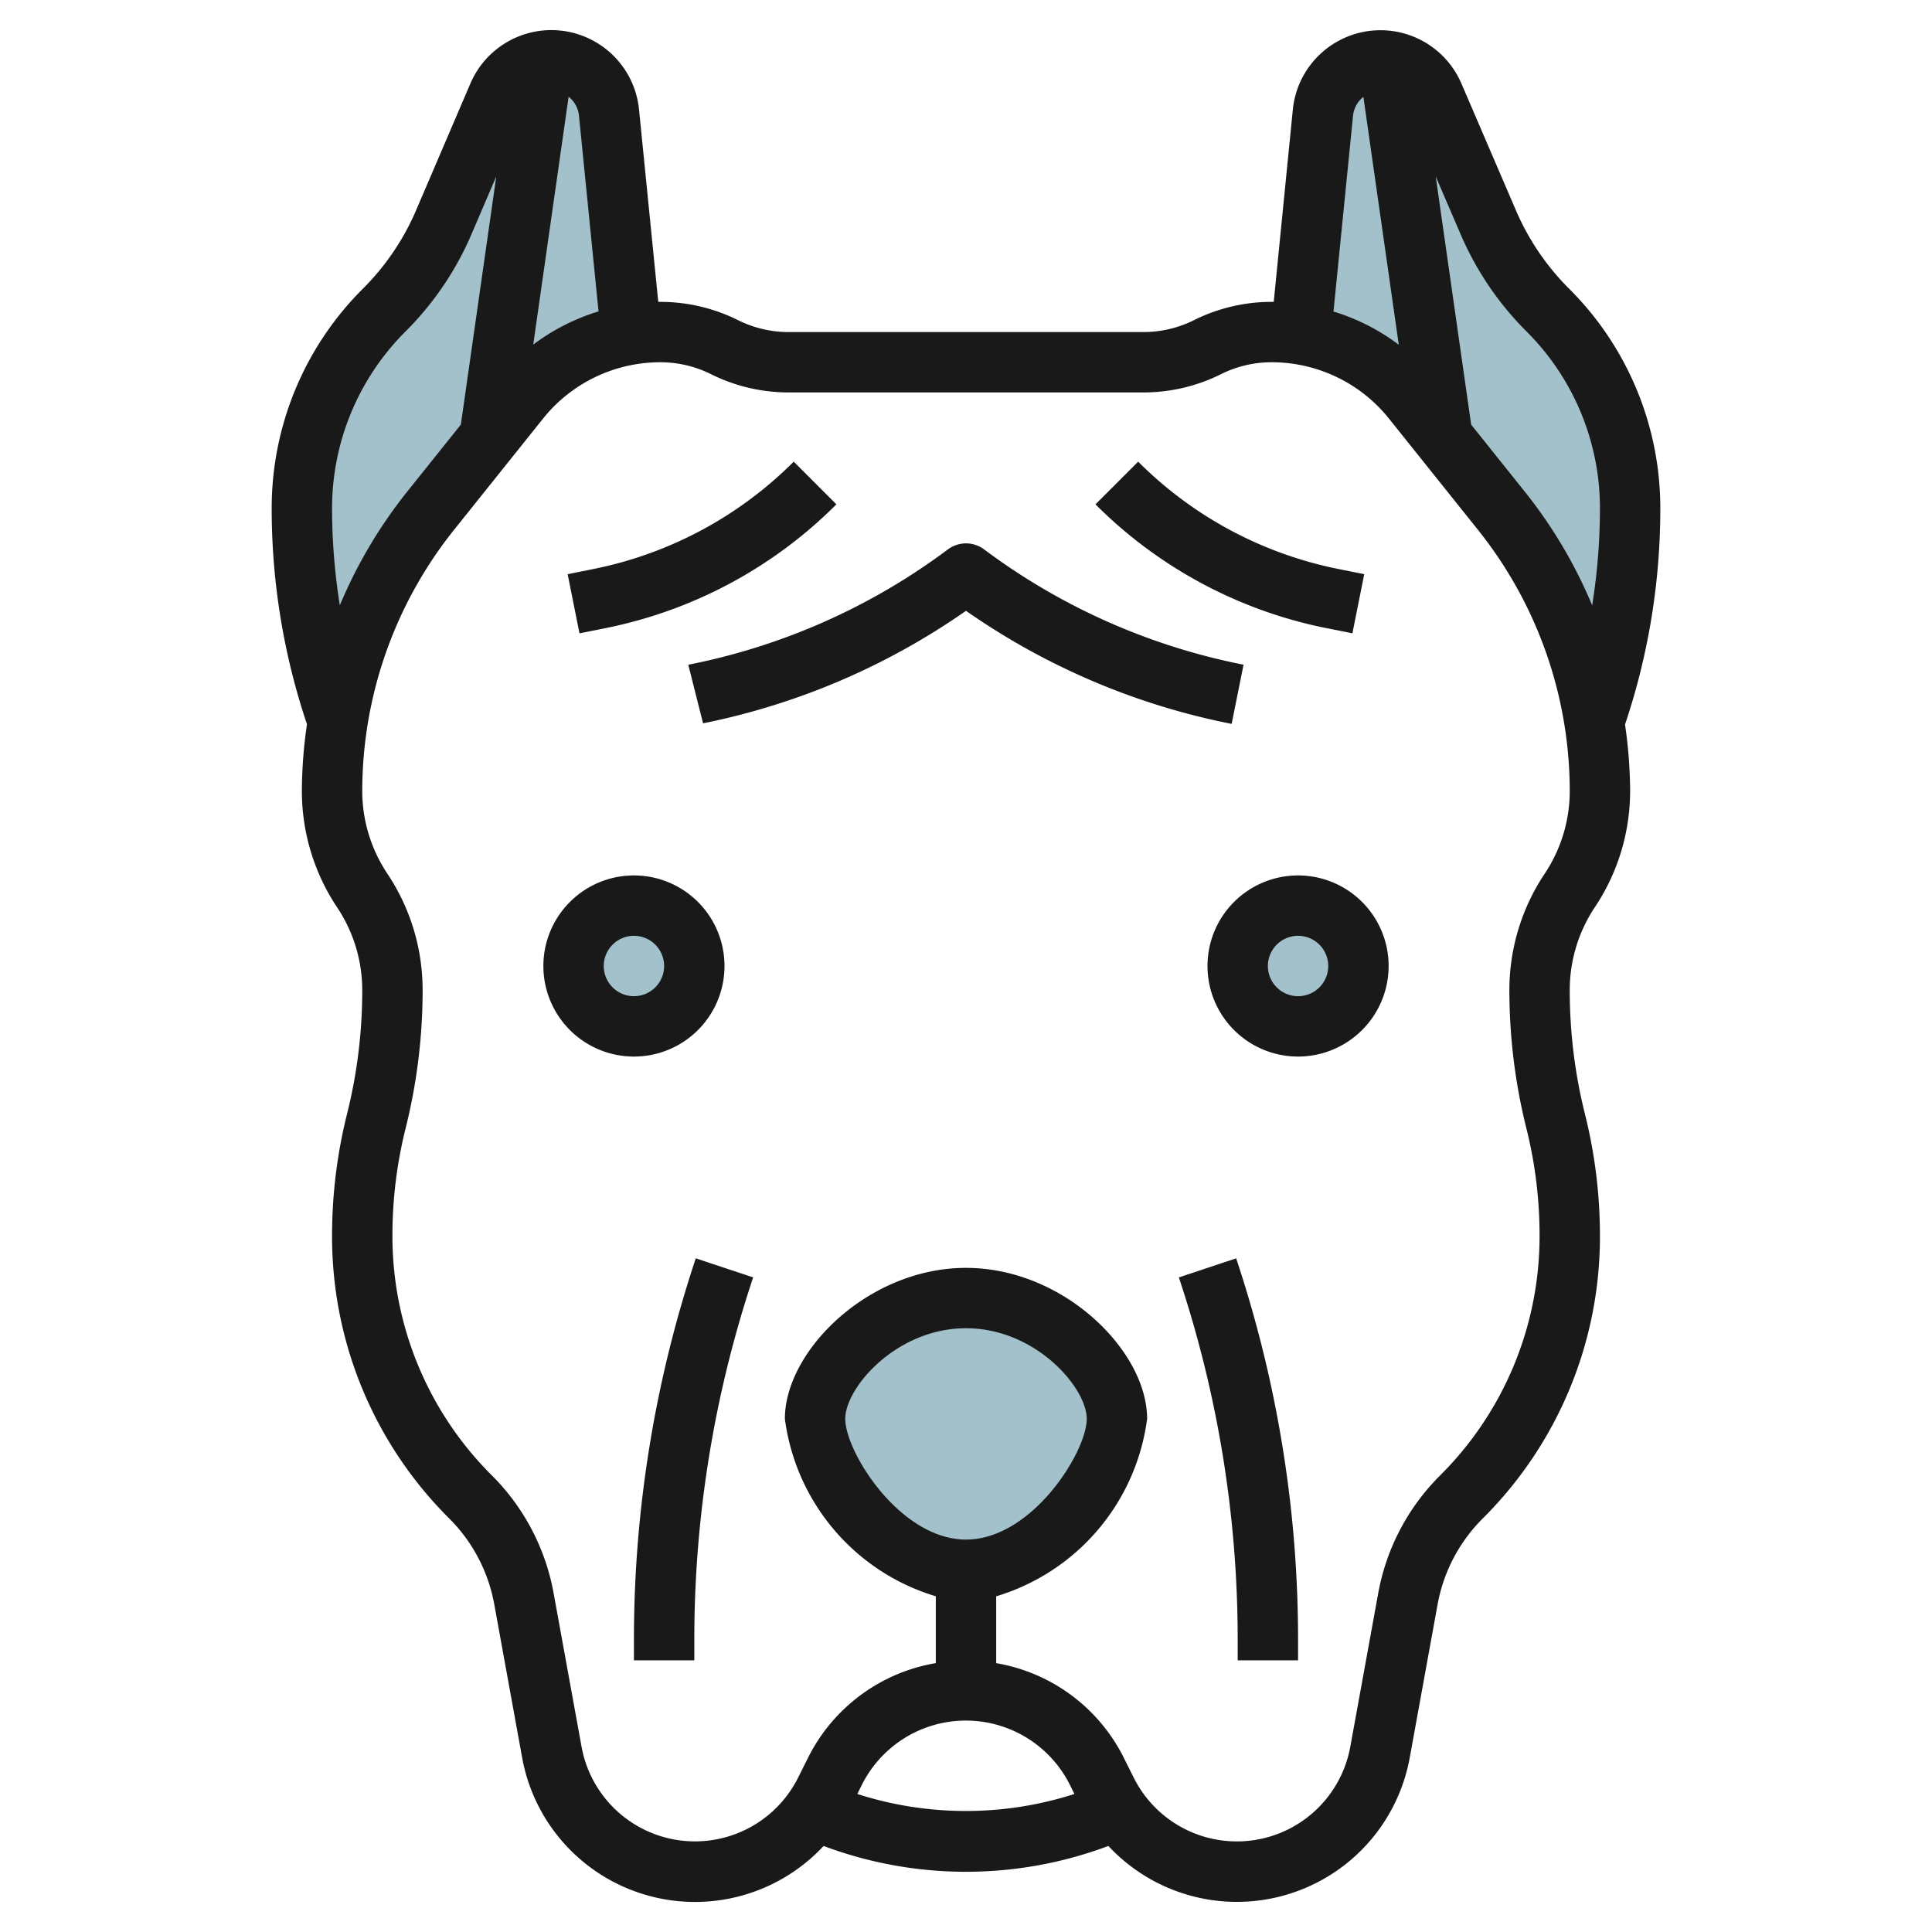 <svg height="512" viewBox="0 0 64 64" width="512" xmlns="http://www.w3.org/2000/svg"><g id="Layer_28" data-name="Layer 28"><g fill="#a3c1ca"><path d="m46.8 13.25 2.953 3.692a14.811 14.811 0 0 1 3.057 6.926l.011.015a21.487 21.487 0 0 0 1.179-7.021 9.322 9.322 0 0 0 -2.73-6.592 9.321 9.321 0 0 1 -1.977-2.92l-1.793-4.188a1.918 1.918 0 0 0 -3.671.565l-.735 7.353.008.01a5.994 5.994 0 0 1 3.698 2.16z"/><path d="m17.2 13.25a5.994 5.994 0 0 1 3.7-2.16l.008-.01-.735-7.353a1.918 1.918 0 0 0 -3.673-.565l-1.793 4.188a9.335 9.335 0 0 1 -1.976 2.92 9.319 9.319 0 0 0 -2.731 6.592 21.487 21.487 0 0 0 1.179 7.021l.011-.014a14.81 14.81 0 0 1 3.057-6.927z"/><circle cx="21" cy="32" r="2"/><circle cx="43" cy="32" r="2"/><path d="m32 43c-2.761 0-5 2.344-5 4s2.239 5 5 5 5-3.342 5-5-2.239-4-5-4z"/></g><g fill="#191919"><path d="m24 32a3 3 0 1 0 -3 3 3 3 0 0 0 3-3zm-4 0a1 1 0 1 1 1 1 1 1 0 0 1 -1-1z"/><path d="m21 54.324v.676h2v-.676a37.9 37.9 0 0 1 1.949-12.008l-1.9-.632a39.9 39.9 0 0 0 -2.049 12.64z"/><path d="m51.977 9.562a8.269 8.269 0 0 1 -1.765-2.606l-1.8-4.187a2.918 2.918 0 0 0 -5.585.858l-.633 6.373c-.025 0-.05 0-.076 0a5.758 5.758 0 0 0 -2.565.605 3.757 3.757 0 0 1 -1.671.395h-11.764a3.757 3.757 0 0 1 -1.671-.395 5.758 5.758 0 0 0 -2.565-.605c-.026 0-.051 0-.076 0l-.638-6.377a2.918 2.918 0 0 0 -5.585-.858l-1.795 4.191a8.269 8.269 0 0 1 -1.765 2.606 10.258 10.258 0 0 0 -3.023 7.299 22.418 22.418 0 0 0 1.169 7.131 15.614 15.614 0 0 0 -.169 2.208 6.94 6.94 0 0 0 1.168 3.858 4.943 4.943 0 0 1 .832 2.742 16.864 16.864 0 0 1 -.5 4.086 16.628 16.628 0 0 0 -.5 4.037 13.162 13.162 0 0 0 3.88 9.377 5.373 5.373 0 0 1 1.494 2.849l.923 5.078a5.82 5.82 0 0 0 9.986 2.923 13.436 13.436 0 0 0 9.433 0 5.82 5.82 0 0 0 9.984-2.928l.923-5.078a5.379 5.379 0 0 1 1.496-2.844 13.159 13.159 0 0 0 3.881-9.374 16.614 16.614 0 0 0 -.5-4.036 16.878 16.878 0 0 1 -.5-4.09 4.943 4.943 0 0 1 .832-2.748 6.94 6.94 0 0 0 1.168-3.852 15.614 15.614 0 0 0 -.169-2.2 22.418 22.418 0 0 0 1.169-7.139 10.258 10.258 0 0 0 -3.023-7.299zm-3.6-1.819a10.262 10.262 0 0 0 2.188 3.234 8.268 8.268 0 0 1 2.435 5.884 20.482 20.482 0 0 1 -.257 3.192 15.778 15.778 0 0 0 -2.209-3.737l-1.8-2.25-1.174-8.221zm-3.555-3.917a.909.909 0 0 1 .342-.617l1.172 8.211a6.943 6.943 0 0 0 -2.163-1.1zm-24.995 6.49a6.943 6.943 0 0 0 -2.163 1.1l1.172-8.211a.909.909 0 0 1 .342.617zm-8.827 6.545a8.271 8.271 0 0 1 2.437-5.884 10.248 10.248 0 0 0 2.189-3.234l.814-1.9-1.174 8.222-1.8 2.25a15.778 15.778 0 0 0 -2.209 3.737 20.482 20.482 0 0 1 -.257-3.191zm17.4 42.567.149-.3a3.853 3.853 0 0 1 6.894 0l.149.3a11.761 11.761 0 0 1 -7.192 0zm3.6-8.428c-2.183 0-4-2.9-4-4 0-1.027 1.689-3 4-3s4 1.974 4 3c0 1.1-1.817 4-4 4zm19.168-22.055a6.94 6.94 0 0 0 -1.168 3.855 18.915 18.915 0 0 0 .562 4.572 14.59 14.59 0 0 1 .438 3.554 11.173 11.173 0 0 1 -3.3 7.955 7.36 7.36 0 0 0 -2.046 3.905l-.924 5.078a3.819 3.819 0 0 1 -7.172 1.026l-.327-.654a5.811 5.811 0 0 0 -4.231-3.142v-2.214a7.1 7.1 0 0 0 5-5.88c0-2.251-2.769-5-6-5s-6 2.75-6 5a7.1 7.1 0 0 0 5 5.879v2.214a5.811 5.811 0 0 0 -4.236 3.142l-.327.654a3.819 3.819 0 0 1 -7.172-1.026l-.924-5.078a7.36 7.36 0 0 0 -2.041-3.904 11.173 11.173 0 0 1 -3.3-7.955 14.652 14.652 0 0 1 .437-3.552 18.852 18.852 0 0 0 .563-4.574 6.94 6.94 0 0 0 -1.168-3.858 4.943 4.943 0 0 1 -.832-2.742 13.868 13.868 0 0 1 3.027-8.631l2.953-3.691a4.976 4.976 0 0 1 3.902-1.878 3.757 3.757 0 0 1 1.671.395 5.758 5.758 0 0 0 2.565.605h11.764a5.758 5.758 0 0 0 2.565-.605 3.757 3.757 0 0 1 1.671-.395 4.976 4.976 0 0 1 3.9 1.875l2.953 3.691a13.868 13.868 0 0 1 3.029 8.634 4.943 4.943 0 0 1 -.832 2.745z"/><path d="m43 29a3 3 0 1 0 3 3 3 3 0 0 0 -3-3zm0 4a1 1 0 1 1 1-1 1 1 0 0 1 -1 1z"/><path d="m39.051 42.316a37.9 37.9 0 0 1 1.949 12.008v.676h2v-.676a39.9 39.9 0 0 0 -2.051-12.64z"/><path d="m40.8 23.98.394-1.96-.094-.02a21.186 21.186 0 0 1 -8.5-3.8 1 1 0 0 0 -1.2 0 21.186 21.186 0 0 1 -8.5 3.8l-.1.02.49 1.941a23.184 23.184 0 0 0 8.71-3.727 23.186 23.186 0 0 0 8.706 3.727z"/><path d="m44.8 20.98.392-1.96-.84-.168a12.979 12.979 0 0 1 -6.649-3.559l-1.414 1.414a14.953 14.953 0 0 0 7.671 4.105z"/><path d="m20.036 20.812a14.953 14.953 0 0 0 7.671-4.105l-1.414-1.414a12.979 12.979 0 0 1 -6.649 3.559l-.84.168.392 1.96z"/></g></g></svg>